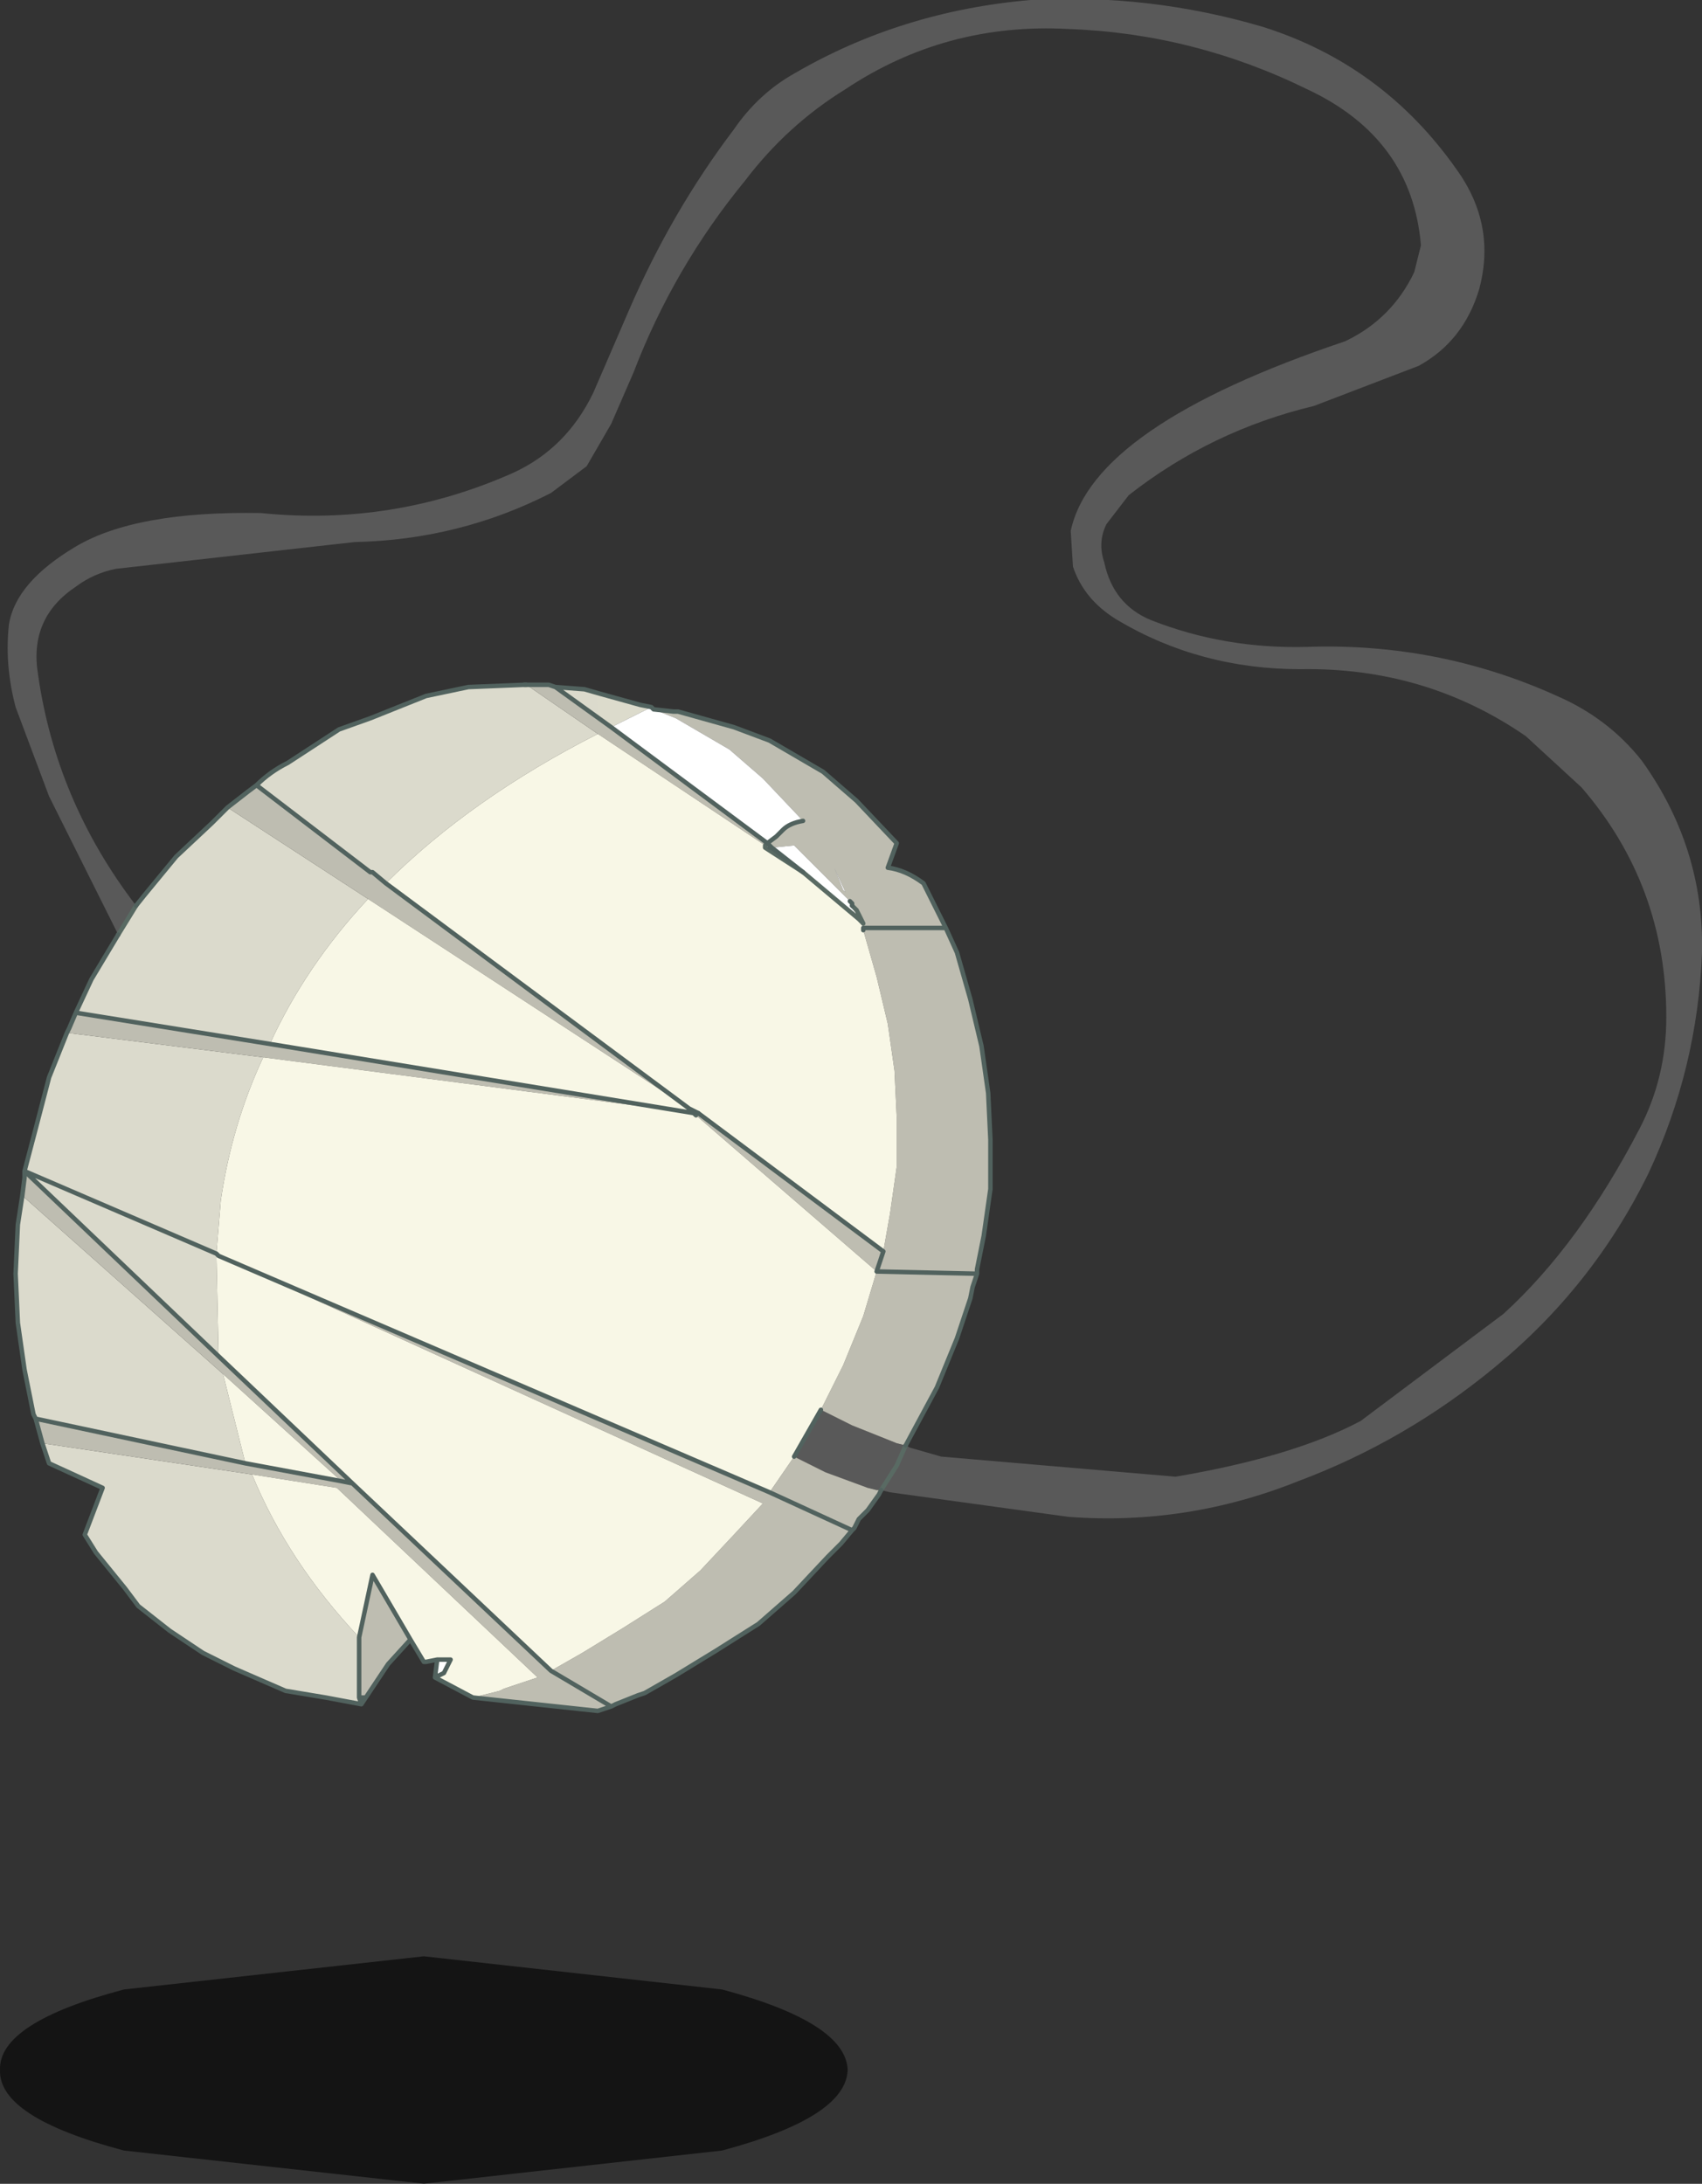 <?xml version="1.0"?>
<svg xmlns="http://www.w3.org/2000/svg" xmlns:xlink="http://www.w3.org/1999/xlink" width="38.15px" height="48.95px"><rect width="100%" height="100%" fill="#333333" stroke="none"/><g transform="matrix(1, 0, 0, 1, -0.75, -0.3)"><use xlink:href="#object-0" width="38" height="38.4" transform="matrix(1, 0, 0, 1, 0.9, 0.3)"/><use xlink:href="#object-1" width="25.3" height="4.8" transform="matrix(0.751, 0, 0, 1.062, 0.75, 44.15)"/></g><defs><g transform="matrix(1, 0, 0, 1, -0.9, -0.3)" id="object-0"><path fill-rule="evenodd" fill="#595959" stroke="none" d="M21.05 32.7L21.15 32.75L21.85 32.95L27.1 33.4Q29.75 32.95 31.25 32.15L34.45 29.75Q36.15 28.2 37.5 25.6Q38.1 24.45 38.1 23.1Q38.1 20.15 36.2 17.95L34.95 16.8Q32.7 15.25 29.9 15.3Q27.65 15.3 25.8 14.2Q25.05 13.75 24.8 13L24.75 12.2Q25.25 9.85 30.9 7.95Q31.95 7.45 32.45 6.4L32.6 5.8Q32.4 3.4 30.05 2.3Q27.5 1.05 24.7 0.95Q21.95 0.8 19.7 2.3Q18.4 3.1 17.45 4.35Q15.85 6.3 14.95 8.65L14.45 9.8L13.9 10.75L13.1 11.35Q11.05 12.4 8.7 12.45L3.35 13.05Q2.85 13.15 2.45 13.45Q1.4 14.15 1.6 15.4Q2 18.25 3.8 20.6L3.4 21.25L1.85 18.15L1.1 16.15Q0.85 15.2 0.95 14.3Q1.1 13.35 2.45 12.55Q3.8 11.75 6.6 11.8Q9.55 12.1 12.25 10.9Q13.45 10.35 14.05 9.1L14.85 7.25Q15.8 5.05 17.2 3.2Q17.75 2.4 18.55 1.95Q20.95 0.55 23.85 0.3Q26.5 0.15 29.05 0.9Q31.75 1.75 33.4 4.1Q34.3 5.35 33.9 6.8Q33.55 7.95 32.55 8.5L30.2 9.4Q27.9 9.95 26.05 11.4L25.55 12.05Q25.35 12.45 25.5 12.9Q25.7 13.85 26.55 14.2Q28.2 14.85 30.05 14.8Q33 14.7 35.65 15.9Q36.8 16.4 37.55 17.35Q38.95 19.3 38.9 21.65Q38.8 24.25 37.7 26.6Q36.45 29.15 34.25 30.95Q32.25 32.6 29.85 33.5Q27.35 34.5 24.7 34.3L20.7 33.75L20.5 33.7L20.85 33.15L21.05 32.7L20.85 33.15L20.5 33.7L20.4 33.7L20.2 33.65L19.25 33.3L18.55 32.95L19.15 31.9L19.85 32.25L20.85 32.65L21.05 32.7"/><path fill-rule="evenodd" fill="url(#gradient-L924b279d7f540b64510c43868429e8d7)" stroke="none" d="M3.4 21.25L3.8 20.6L4 20.35L4.7 19.5L5.5 18.75L5.85 18.4L9 20.45Q7.6 21.95 6.8 23.7L2.45 23L2.8 22.25L3.4 21.25M6.5 17.9Q6.8 17.6 7.2 17.4L8.35 16.65L9.05 16.4L10.3 15.9L11.25 15.7L12.5 15.65L12.55 15.65L14.15 16.75Q11.3 18.2 9.4 20.1L9.1 19.85L9.05 19.85L6.5 17.9M13.2 15.7L13.85 15.75L14.2 15.85L15.1 16.1L15.35 16.15L14.45 16.6L13.2 15.7M8.85 38.5L8.05 38.35L7.15 38.2L6 37.7L5.3 37.35L4.55 36.85L3.85 36.3L3.55 35.9L2.9 35.1L2.65 34.7L3.05 33.65L1.85 33.1L1.7 32.65L6.4 33.35Q7.2 35.3 8.8 37L8.8 38.35L8.85 38.5M1.55 32.1L1.5 32L1.3 31L1.15 29.95L1.1 28.85L1.15 27.75L1.25 27.1L5.75 31.1L6.25 33.1L1.55 32.1M1.3 26.55L1.55 25.6L1.85 24.45L2.25 23.45L6.65 24Q5.95 25.5 5.7 27.2L5.6 28.4L5.65 30.7L1.3 26.55L5.6 28.4L1.3 26.55"/><path fill-rule="evenodd" fill="#bebdb1" stroke="none" d="M5.85 18.4L6.3 18.05L6.5 17.9L9.05 19.85L9.1 19.85L9.4 20.1L16.2 25.15L9 20.45L5.85 18.4M12.6 15.65L13.05 15.65L13.2 15.7L14.45 16.6L17.95 19.2L18.15 19.05L18.3 18.9Q18.45 18.75 18.75 18.7L17.85 17.75L17.1 17.1L15.9 16.4L15.4 16.2L15.85 16.25L15.95 16.25L17.2 16.6L18 16.9L19.2 17.6L19.95 18.25L20.85 19.2L20.65 19.75Q21.05 19.8 21.45 20.1L21.95 21.1L22.2 21.65L22.5 22.7L22.75 23.75L22.9 24.8L22.95 25.85L22.95 26.95L22.8 28L22.65 28.75L22.65 28.85L22.55 29.15L22.5 29.4L22.2 30.3L21.75 31.4L21.05 32.7L20.85 32.65L19.85 32.25L19.15 31.9L19.65 30.9L20.1 29.8L20.4 28.8L20.45 28.65L20.55 28.35L20.7 27.5L20.85 26.45L20.85 25.35L20.8 24.3L20.65 23.25L20.4 22.2L20.1 21.15L20.1 21.1L20 20.9L20.1 21L19.95 20.7L19.9 20.65L19.8 20.5L19.7 20.3L19.65 20.25L19.45 19.75L19.7 20.3L19.8 20.5L18.55 19.25L18.05 19.3L17.95 19.2L17.95 19.25L17.9 19.25L14.15 16.75L12.55 15.65L12.6 15.65M18.55 32.95L19.25 33.3L20.2 33.65L20.4 33.7L20.5 33.7L20.45 33.8L20.2 34.15L20.1 34.25L20 34.35L19.9 34.55L19.85 34.6L19.6 34.9L19.3 35.2L18.55 36L17.75 36.7L16.8 37.3L15.9 37.85L15.2 38.25L15.05 38.3L14.55 38.5L14.45 38.55L14.15 38.65L11.35 38.35L11.95 38.2L12.05 38.15L12.8 37.9L8.3 33.65L6.4 33.35L1.7 32.65L1.55 32.1L6.25 33.1L8.4 33.5L5.75 31.1L1.25 27.1L1.3 26.7L1.3 26.55L5.65 30.7L8.65 33.55L13.1 37.75L13.8 37.35L14.7 36.8L15.65 36.2L16.45 35.5L17.2 34.7L17.85 34L5.65 28.45L18 33.75L18.55 32.95M9.95 37.05L9.45 37.6L8.95 38.35L8.8 38.35L8.8 37L9.1 35.6L9.95 37.05M2.25 23.45L2.3 23.35L2.45 23L6.8 23.7L16.3 25.25L6.65 24L2.25 23.45M16.4 25.25L20.55 28.35L20.45 28.65L20.4 28.8L22.65 28.85L20.4 28.8L16.35 25.3L16.4 25.25M19.95 20.7L20.1 21L20 20.9L20 20.8L19.95 20.7M20.1 21.1L20.15 21.2L20.1 21.1L21.95 21.1L20.1 21.1M14.45 38.55L13.1 37.75L14.45 38.55M18 33.75L19.85 34.6L18 33.75M8.65 33.55L8.4 33.5L8.65 33.55"/><path fill-rule="evenodd" fill="#f8f7e6" stroke="none" d="M12.5 15.65L12.6 15.65L12.55 15.65L12.5 15.65M19.15 31.9L18.55 32.95L18 33.75L5.65 28.45L17.85 34L17.2 34.7L16.45 35.5L15.65 36.2L14.7 36.8L13.8 37.35L13.1 37.75L8.65 33.55L5.65 30.7L5.6 28.4L5.65 28.45L5.6 28.4L5.7 27.2Q5.95 25.5 6.65 24L16.3 25.25L6.8 23.7Q7.6 21.95 9 20.45L16.2 25.15L9.4 20.1Q11.3 18.2 14.15 16.75L17.9 19.25L17.85 19.3L17.9 19.3L18.75 19.85L20 20.9L20.1 21.1L20.1 21.15L20.4 22.2L20.65 23.25L20.8 24.3L20.85 25.35L20.85 26.45L20.7 27.5L20.55 28.35L16.4 25.25L16.2 25.15L16.4 25.25L16.3 25.25L16.4 25.25L16.35 25.3L20.4 28.8L20.1 29.8L19.65 30.9L19.15 31.9M11.35 38.35L10.5 37.9L10.7 37.8L10.85 37.5L10.55 37.5L10.3 37.55L10.25 37.55L9.95 37.05L9.1 35.6L8.8 37Q7.2 35.3 6.4 33.35L8.3 33.65L12.8 37.9L12.05 38.15L11.95 38.2L11.35 38.35M18.75 19.85L17.9 19.3L18 19.3L18.05 19.3L18.75 19.85M19.85 20.6L19.95 20.75L19.9 20.75L19.85 20.6M16.35 25.3L16.3 25.25L16.4 25.25L16.3 25.25L16.35 25.3M8.4 33.5L6.25 33.1L5.75 31.1L8.4 33.5"/><path fill-rule="evenodd" fill="#ffffff" stroke="none" d="M15.35 16.15L15.4 16.2L15.9 16.4L17.1 17.1L17.85 17.75L18.75 18.7Q18.45 18.75 18.3 18.9L18.15 19.05L17.95 19.2L18.05 19.3L18.55 19.25L19.8 20.5L19.7 20.3L19.45 19.75L19.65 20.25L19.7 20.3L19.8 20.5L19.9 20.65L19.95 20.7L20 20.8L20 20.9L18.75 19.85L18.05 19.3L18 19.3L17.9 19.3L17.85 19.3L17.9 19.25L17.95 19.25L17.95 19.2L14.45 16.6L15.35 16.15M10.5 37.9L10.55 37.5L10.85 37.5L10.7 37.8L10.5 37.9M8.95 38.35L8.85 38.5L8.8 38.35L8.95 38.35M19.85 20.6L19.95 20.7L19.85 20.6L19.9 20.75L19.95 20.75L19.85 20.6L19.85 20.55L19.8 20.5L19.85 20.55L19.85 20.6M17.9 19.25L17.9 19.3L17.9 19.25M20.1 21.1L20.15 21.2L20.1 21.1"/><path fill="none" stroke="#596a63" stroke-width="0.1" stroke-linecap="round" stroke-linejoin="round" d="M21.05 32.7L20.85 33.15L20.5 33.7M3.4 21.25L3.8 20.6M20 20.9L18.75 19.85L17.9 19.3L17.9 19.25M19.95 20.7L20.1 21L20 20.9M19.95 20.7L19.85 20.6M12.5 15.65L12.55 15.65M16.4 25.25L16.3 25.25L16.35 25.3"/><path fill="none" stroke="#51625e" stroke-width="0.1" stroke-linecap="round" stroke-linejoin="round" d="M3.8 20.6L4 20.35L4.7 19.5L5.5 18.75L5.85 18.4L6.3 18.05L6.5 17.9Q6.8 17.6 7.2 17.4L8.35 16.65L9.05 16.4L10.3 15.9L11.25 15.7L12.5 15.65L12.6 15.65L13.05 15.65L13.2 15.7L13.85 15.75L14.2 15.85L15.1 16.1L15.35 16.15L15.4 16.2L15.85 16.25L15.95 16.25L17.2 16.6L18 16.9L19.2 17.6L19.95 18.25L20.85 19.2L20.65 19.75Q21.05 19.8 21.45 20.1L21.95 21.1L22.2 21.65L22.5 22.7L22.75 23.75L22.9 24.8L22.95 25.85L22.95 26.95L22.8 28L22.65 28.75L22.65 28.85L22.55 29.15L22.5 29.4L22.2 30.3L21.75 31.4L21.05 32.7M19.15 31.9L18.55 32.95M20.5 33.7L20.45 33.8L20.2 34.15L20.1 34.25L20 34.35L19.9 34.55L19.85 34.6L19.6 34.9L19.3 35.2L18.55 36L17.75 36.7L16.8 37.3L15.9 37.85L15.2 38.25L15.05 38.3L14.55 38.5L14.45 38.55L14.15 38.65L11.35 38.35L10.5 37.9L10.55 37.5L10.3 37.55L10.25 37.55L9.95 37.05L9.45 37.6L8.95 38.35L8.85 38.5L8.05 38.35L7.15 38.2L6 37.7L5.3 37.35L4.55 36.85L3.85 36.3L3.55 35.9L2.9 35.1L2.65 34.7L3.05 33.65L1.85 33.1L1.7 32.65L1.55 32.1L1.5 32L1.3 31L1.15 29.95L1.1 28.85L1.15 27.75L1.25 27.1L1.3 26.7L1.3 26.55L1.55 25.6L1.85 24.45L2.25 23.45L2.3 23.35L2.45 23L2.8 22.25L3.4 21.25M20.1 21.15L20.1 21.1L21.95 21.1M9.4 20.1L16.2 25.15L16.4 25.25L20.55 28.35L20.45 28.65L20.4 28.8L22.65 28.85M6.5 17.9L9.05 19.85L9.1 19.85L9.4 20.1M2.45 23L6.8 23.7L16.3 25.25L16.4 25.25M18.75 18.7Q18.45 18.75 18.3 18.9L18.15 19.05L17.95 19.2L18.05 19.3L18 19.3M19.85 20.6L19.85 20.55L19.8 20.5M13.2 15.7L14.45 16.6L17.95 19.2M18.05 19.3L18.75 19.85M5.65 28.45L5.6 28.4L1.3 26.55L5.65 30.7L8.65 33.55L13.1 37.75L14.45 38.55M19.85 34.6L18 33.75L5.65 28.45M6.25 33.1L8.4 33.5L8.65 33.55M6.25 33.1L1.55 32.1M8.8 37L9.1 35.6L9.95 37.05M8.95 38.35L8.8 38.35L8.85 38.5M10.55 37.5L10.85 37.5L10.7 37.8L10.5 37.9M8.8 38.35L8.8 37"/></g><linearGradient gradientTransform="matrix(1, 0, 0, 1, 0, 0)" gradientUnits="userSpaceOnUse" spreadMethod="pad" id="gradient-L924b279d7f540b64510c43868429e8d7" x1="-819.2" x2="819.2"><stop offset="0" stop-color="#bebdb1" stop-opacity="1"/><stop offset="1" stop-color="#f8f7e6" stop-opacity="1"/></linearGradient><g transform="matrix(1, 0, 0, 1, -0.05, 0)" id="object-1"><use xlink:href="#object-2" width="25.3" height="4.8" transform="matrix(1, 0, 0, 1, 0.05, 0)"/></g><g transform="matrix(1, 0, 0, 1, -0.05, 0)" id="object-2"><path fill-rule="evenodd" fill="#000000" fill-opacity="0.6" stroke="none" d="M25.35 2.4Q25.3 3.4 21.6 4.1L12.7 4.8L3.75 4.1Q0 3.4 0.05 2.4Q0 1.4 3.75 0.7L12.7 0L21.6 0.7Q25.3 1.4 25.35 2.4"/></g></defs></svg>
